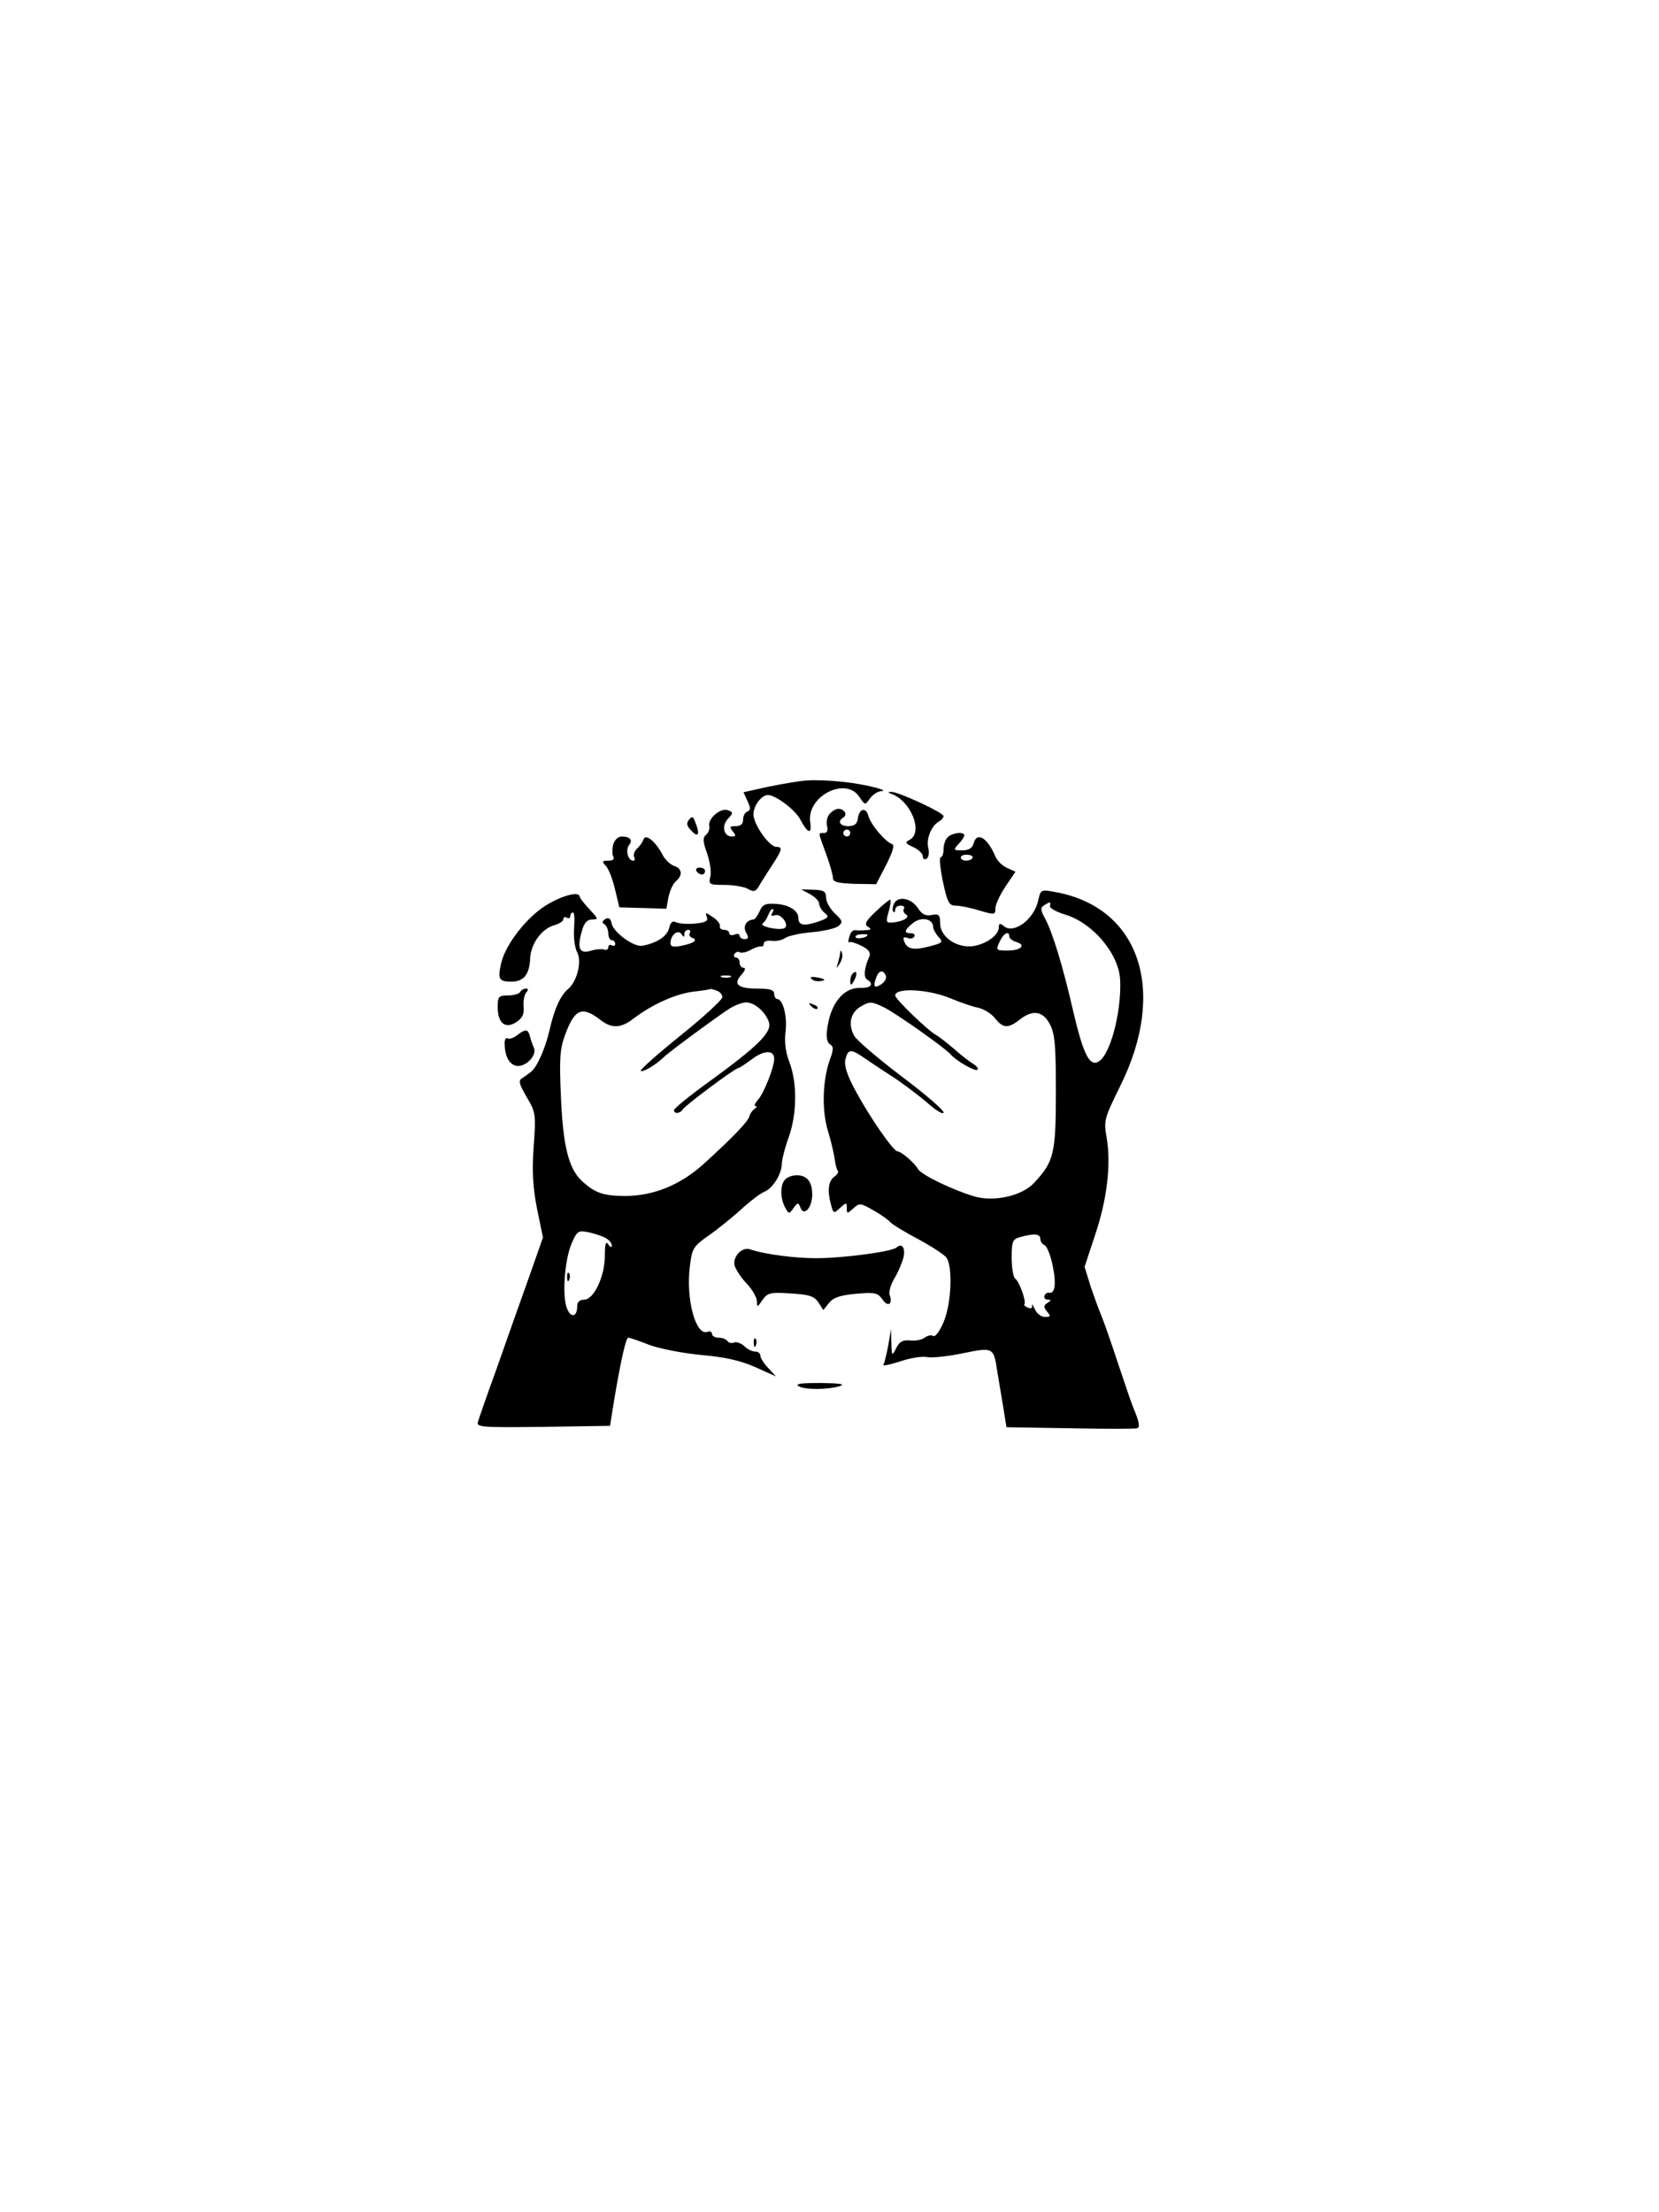 <?xml version="1.0" standalone="no"?>
<!DOCTYPE svg PUBLIC "-//W3C//DTD SVG 20010904//EN"
 "http://www.w3.org/TR/2001/REC-SVG-20010904/DTD/svg10.dtd">
<svg version="1.0" xmlns="http://www.w3.org/2000/svg"
 width="480pt" height="640pt" viewBox="0 0 480 640"
 preserveAspectRatio="xMidYMid meet">
<g transform="translate(0,640) scale(0.1,-0.1)"
fill="#000000" stroke="none">
<path d="M2335 4142 c-22 -1 -72 -10 -112 -18 l-72 -16 12 -26 c9 -20 9 -26
-1 -30 -6 -2 -12 -12 -12 -23 0 -13 -7 -19 -21 -19 -18 0 -19 -2 -9 -15 10
-12 10 -15 -3 -15 -23 0 -30 31 -11 51 16 17 16 19 0 25 -21 8 -58 -24 -54
-45 2 -9 -2 -20 -9 -26 -10 -8 -10 -19 3 -54 8 -25 13 -55 9 -68 -5 -22 -2
-23 40 -23 26 0 56 -5 68 -11 17 -10 23 -9 32 6 5 9 22 36 37 59 31 47 34 56
14 56 -20 0 -66 65 -66 94 0 25 23 56 42 56 22 0 79 -43 93 -70 22 -42 35 -46
29 -8 -10 75 103 132 142 73 17 -25 17 -25 31 -5 8 11 22 20 31 21 31 1 -42
20 -108 27 -36 4 -83 6 -105 4z"/>
<path d="M2580 4103 c56 -21 91 -110 53 -132 -16 -8 -14 -11 10 -22 15 -7 27
-19 27 -26 0 -8 5 -11 11 -7 6 3 8 17 5 30 -7 26 8 64 30 77 8 4 14 12 14 16
0 10 -132 71 -151 70 -11 0 -11 -2 1 -6z"/>
<path d="M2400 4045 c-7 -8 -10 -24 -7 -35 3 -13 0 -20 -9 -20 -17 0 -18 5 6
-60 11 -30 20 -62 20 -70 0 -12 14 -15 63 -17 l62 -1 29 56 c19 38 25 57 17
60 -20 7 -61 56 -68 80 -7 28 -27 24 -31 -6 -2 -16 -10 -22 -28 -22 -24 0 -32
14 -14 25 13 8 3 25 -14 25 -8 0 -19 -7 -26 -15z m60 -55 c0 -5 -4 -10 -10
-10 -5 0 -10 5 -10 10 0 6 5 10 10 10 6 0 10 -4 10 -10z"/>
<path d="M1993 4028 c-8 -10 -6 -18 8 -32 20 -21 25 -9 10 27 -6 16 -9 16 -18
5z"/>
<path d="M2742 3978 c-7 -7 -12 -22 -12 -35 0 -13 -4 -23 -8 -23 -5 0 -2 -31
6 -70 13 -61 18 -70 37 -70 12 0 43 -6 68 -14 45 -13 47 -13 47 6 0 11 13 39
29 63 l29 43 -24 11 c-14 6 -29 21 -34 33 -23 55 -54 73 -63 38 -4 -14 -14
-20 -33 -20 -26 0 -26 1 -11 18 10 10 17 22 17 25 0 12 -35 8 -48 -5z m72 -60
c-7 -11 -34 -10 -34 1 0 6 9 9 19 8 11 0 17 -5 15 -9z"/>
<path d="M1774 3956 c-3 -14 -3 -30 1 -35 3 -7 -3 -11 -15 -11 -18 0 -19 -2
-8 -14 8 -7 20 -38 27 -67 l13 -54 68 -2 68 -2 6 33 c4 19 13 39 21 46 21 17
19 38 -5 45 -11 4 -27 19 -34 34 -20 37 -48 60 -54 43 -2 -7 -10 -19 -19 -27
-8 -8 -11 -19 -8 -25 3 -5 2 -10 -3 -10 -15 0 -23 31 -12 45 12 14 3 25 -21
25 -11 0 -21 -10 -25 -24z"/>
<path d="M2015 3880 c3 -5 10 -10 16 -10 5 0 9 5 9 10 0 6 -7 10 -16 10 -8 0
-12 -4 -9 -10z"/>
<path d="M2344 3813 c14 -8 26 -20 26 -27 0 -7 7 -20 16 -27 14 -11 12 -15
-21 -26 -39 -13 -55 -10 -55 11 0 22 -28 39 -66 41 -29 2 -38 -2 -46 -21 -6
-13 -14 -24 -17 -24 -21 -1 -32 -19 -23 -37 9 -15 8 -20 -4 -20 -7 0 -14 5
-14 10 0 5 -7 7 -15 3 -8 -3 -15 -1 -15 4 0 6 -7 10 -15 10 -8 0 -14 5 -12 11
1 6 -8 18 -21 26 -20 14 -22 14 -17 0 5 -11 -3 -16 -35 -19 -22 -2 -47 0 -54
4 -10 5 -16 0 -20 -17 -6 -24 -35 -43 -77 -51 -24 -5 -82 37 -89 63 -3 16 -9
20 -19 14 -9 -6 -10 -11 -2 -15 6 -4 11 -16 11 -27 0 -10 5 -19 10 -19 6 0 10
-5 10 -11 0 -5 -4 -7 -10 -4 -5 3 -10 1 -10 -5 0 -7 -6 -10 -12 -7 -7 2 -25 1
-40 -4 -32 -9 -39 8 -24 59 6 22 15 32 30 32 18 0 17 2 -8 29 -15 16 -29 33
-29 38 -3 15 -51 2 -97 -26 -55 -34 -115 -110 -129 -164 -12 -49 -8 -57 28
-57 36 0 53 20 55 68 2 43 35 87 72 96 13 4 24 11 24 17 0 6 5 7 10 4 6 -3 10
-1 10 4 0 6 3 11 8 11 4 0 5 -21 3 -46 -2 -25 2 -56 9 -69 14 -26 0 -84 -26
-106 -22 -18 -40 -57 -54 -119 -13 -56 -37 -109 -55 -122 -5 -4 -16 -12 -24
-17 -12 -7 -9 -17 13 -55 26 -44 27 -50 20 -144 -5 -74 -2 -118 10 -180 l17
-82 -45 -128 c-25 -70 -66 -185 -91 -257 -26 -71 -49 -138 -52 -148 -5 -16 7
-17 188 -15 l194 3 12 75 c20 118 34 180 41 180 4 0 31 -9 61 -21 30 -11 97
-24 150 -29 68 -6 113 -16 156 -35 l60 -27 -22 24 c-13 13 -23 30 -23 36 0 7
-7 12 -16 12 -8 0 -22 7 -31 16 -9 8 -22 13 -29 10 -7 -3 -16 -1 -19 4 -4 6
-15 10 -26 10 -10 0 -19 5 -19 11 0 6 -6 9 -13 6 -34 -13 -63 95 -51 189 6 52
10 58 52 88 25 17 67 51 95 76 27 25 58 48 68 52 24 9 50 50 51 80 0 12 9 48
20 78 24 67 25 157 2 217 -11 28 -15 59 -11 90 5 45 -8 93 -25 93 -4 0 -8 7
-8 15 0 11 -12 15 -49 15 -57 0 -71 13 -45 41 10 11 12 19 6 19 -7 0 -12 7
-12 15 0 8 -5 15 -11 15 -5 0 -7 5 -4 10 4 6 10 8 15 5 5 -3 20 0 32 7 13 7
26 11 31 10 4 -1 7 3 7 9 0 6 11 9 24 7 13 -1 29 2 37 8 8 6 42 14 77 17 34 3
70 11 78 18 13 11 12 15 -10 36 -14 13 -26 34 -26 46 0 18 -6 22 -36 23 l-36
1 26 -14z m-110 -55 c-5 -7 -2 -9 8 -6 17 7 43 -28 28 -37 -14 -8 -76 5 -63
14 5 3 12 14 16 24 3 9 9 17 12 17 4 0 3 -5 -1 -12z m-254 -60 c0 6 5 12 11
12 5 0 8 -4 5 -9 -4 -5 0 -11 6 -14 19 -6 6 -16 -30 -23 -24 -5 -32 -3 -32 8
0 23 22 41 32 25 6 -9 8 -9 8 1z m133 -125 c-7 -2 -19 -2 -25 0 -7 3 -2 5 12
5 14 0 19 -2 13 -5z m-39 -39 c9 -3 16 -12 16 -19 0 -7 -54 -57 -120 -110 -67
-54 -119 -100 -116 -103 6 -5 43 17 67 40 19 18 158 120 191 141 15 9 36 17
47 17 25 0 57 -29 66 -58 8 -29 -31 -68 -177 -174 -54 -39 -98 -75 -98 -80 0
-11 18 -10 25 2 7 12 152 120 161 120 3 0 21 12 40 26 34 26 64 27 64 1 0 -25
-30 -100 -47 -119 -9 -10 -12 -18 -7 -18 5 0 4 -4 -3 -8 -6 -4 -13 -14 -15
-22 -3 -14 -49 -62 -134 -139 -66 -59 -142 -90 -222 -91 -66 0 -90 8 -129 44
-38 36 -54 101 -60 242 -5 111 -3 140 12 180 28 76 49 85 104 42 32 -24 58
-23 95 6 53 40 119 70 171 77 28 3 51 7 52 8 1 0 8 -2 17 -5z m-321 -716 c9
-5 17 -14 17 -21 0 -7 -4 -6 -10 3 -7 11 -10 2 -10 -33 0 -60 -32 -127 -60
-127 -13 0 -20 -7 -20 -19 0 -32 -19 -35 -30 -5 -14 37 -6 141 14 187 16 36
19 38 49 32 18 -4 40 -11 50 -17z"/>
<path d="M1641 2704 c0 -11 3 -14 6 -6 3 7 2 16 -1 19 -3 4 -6 -2 -5 -13z"/>
<path d="M3004 3796 c-11 -55 -71 -100 -100 -75 -11 9 -14 8 -14 -3 0 -23 -34
-48 -73 -55 -48 -7 -97 26 -97 66 0 24 -3 28 -24 24 -18 -4 -29 2 -41 21 -20
29 -59 35 -69 10 -4 -9 -4 -19 -1 -22 3 -3 5 0 5 6 0 7 7 12 16 12 8 0 13 -4
9 -9 -3 -5 0 -13 7 -17 13 -8 -13 -22 -44 -23 -14 -1 -15 4 -7 31 5 17 7 33 5
35 -1 2 -20 -13 -41 -33 -30 -28 -35 -38 -24 -45 11 -7 10 -9 -6 -10 -11 -1
-25 -1 -31 0 -7 1 -14 -8 -17 -20 -3 -11 -3 -18 0 -15 3 3 19 -2 35 -10 22
-11 28 -20 23 -32 -15 -33 -17 -60 -6 -66 21 -13 11 -25 -19 -24 -50 2 -88
-46 -97 -121 -3 -21 0 -37 8 -42 11 -6 11 -15 1 -42 -22 -60 -25 -147 -7 -207
9 -30 18 -68 20 -83 2 -16 6 -31 9 -34 3 -3 -1 -11 -10 -17 -17 -13 -21 -39
-10 -80 7 -27 8 -28 26 -11 19 17 20 17 20 0 0 -17 1 -17 19 -1 17 16 21 16
57 -5 22 -12 44 -28 49 -34 6 -7 42 -29 80 -49 39 -21 76 -45 83 -54 19 -25
15 -133 -8 -187 -11 -26 -24 -44 -30 -40 -6 4 -17 1 -25 -5 -8 -6 -26 -10 -42
-8 -21 2 -30 -3 -40 -22 -12 -24 -13 -24 -14 15 l-1 40 -8 -47 c-5 -26 -11
-51 -14 -56 -3 -5 18 0 47 9 29 10 64 16 79 13 14 -3 61 2 104 11 87 18 89 17
99 -50 4 -22 11 -68 17 -102 l10 -62 184 -3 c101 -2 188 -2 194 0 9 3 6 19
-10 57 -5 11 -25 70 -45 130 -20 61 -42 124 -49 140 -7 17 -21 55 -31 85 l-17
55 30 91 c35 103 47 205 34 282 -9 51 -7 56 39 150 137 275 57 516 -186 561
-43 8 -44 8 -51 -23z m34 -17 c-2 -6 18 -17 44 -25 80 -24 156 -114 159 -190
4 -96 -31 -224 -66 -237 -24 -10 -42 28 -70 148 -30 131 -60 229 -82 269 -13
24 -13 30 -2 37 18 11 19 11 17 -2z m-338 -61 c0 -6 7 -19 15 -28 15 -16 12
-18 -26 -28 -46 -12 -65 -8 -73 15 -4 11 -2 13 9 10 8 -4 17 -2 20 3 4 6 -1
10 -9 10 -22 0 -20 9 6 30 24 19 58 12 58 -12z m-190 -23 c0 -7 -30 -13 -34
-7 -3 4 4 9 15 9 10 1 19 0 19 -2z m410 -4 c0 -5 9 -13 20 -16 30 -9 14 -25
-25 -25 -33 0 -34 1 -23 25 11 25 28 34 28 16z m-357 -114 c3 -7 -4 -19 -14
-25 -20 -13 -24 -6 -13 22 7 19 20 21 27 3z m189 -66 c24 -10 58 -22 76 -26
17 -3 40 -17 51 -31 23 -29 38 -30 71 -4 38 30 67 25 87 -12 15 -28 18 -59 18
-198 0 -178 -6 -201 -63 -262 -35 -38 -116 -56 -174 -39 -63 19 -152 62 -162
79 -11 19 -49 51 -59 51 -12 0 -78 95 -121 174 -26 48 -34 75 -30 92 7 30 16
31 52 6 15 -10 53 -36 86 -57 32 -21 78 -56 102 -77 24 -21 44 -33 44 -25 0 7
-56 55 -124 106 -67 51 -128 103 -135 116 -18 34 -10 68 21 85 24 14 30 14 65
-3 32 -15 178 -118 193 -136 15 -18 72 -51 78 -45 4 3 -2 11 -12 17 -10 6 -35
25 -55 43 -20 17 -44 36 -53 41 -24 13 -118 104 -118 114 0 24 99 18 162 -9z
m258 -695 c0 -8 6 -16 12 -18 7 -3 18 -30 24 -61 11 -54 6 -81 -12 -77 -5 1
-10 -3 -12 -9 -2 -6 2 -11 10 -11 10 0 10 -2 -1 -9 -12 -8 -12 -12 -2 -25 12
-14 11 -16 -6 -16 -10 0 -24 10 -29 23 -6 12 -9 17 -8 10 2 -7 -3 -10 -12 -6
-8 3 -13 8 -10 10 6 7 -15 67 -27 74 -5 4 -10 31 -10 60 0 48 3 54 24 60 40
11 59 10 59 -5z"/>
<path d="M2431 3643 c-1 -6 -4 -20 -7 -30 -5 -17 -5 -17 6 0 6 10 9 23 6 30
-3 9 -5 9 -5 0z"/>
<path d="M2467 3583 c-4 -3 -7 -13 -7 -22 1 -13 3 -13 11 2 11 19 8 33 -4 20z"/>
<path d="M2348 3568 c6 -6 18 -8 28 -6 14 3 12 5 -9 10 -19 3 -25 2 -19 -4z"/>
<path d="M1505 3530 c-3 -5 -19 -10 -36 -10 -26 0 -29 -3 -29 -34 0 -46 22
-64 54 -43 18 12 23 24 21 44 -2 15 2 34 7 41 7 8 7 12 0 12 -6 0 -14 -4 -17
-10z"/>
<path d="M2347 3489 c7 -7 15 -10 18 -7 3 3 -2 9 -12 12 -14 6 -15 5 -6 -5z"/>
<path d="M1496 3405 c-10 -8 -23 -12 -27 -9 -5 3 -9 -3 -9 -13 0 -36 12 -61
32 -66 26 -7 62 28 53 51 -4 9 -10 25 -12 35 -6 20 -12 21 -37 2z"/>
<path d="M2272 2988 c-15 -15 -15 -53 -1 -80 11 -21 12 -21 25 -3 12 17 14 17
20 1 10 -26 34 0 34 38 0 37 -15 56 -45 56 -12 0 -26 -5 -33 -12z"/>
<path d="M2594 2791 c-13 -12 -154 -31 -233 -31 -61 0 -148 11 -192 26 -24 7
-51 -24 -43 -49 4 -11 19 -35 35 -51 16 -17 29 -40 29 -51 0 -18 1 -18 16 4
15 21 22 23 82 19 53 -3 68 -8 80 -26 l14 -22 17 21 c12 15 32 22 77 26 55 5
63 3 77 -16 16 -24 31 -14 21 13 -3 8 3 30 14 48 11 18 22 45 26 60 6 28 -4
43 -20 29z"/>
<path d="M2181 2514 c0 -11 3 -14 6 -6 3 7 2 16 -1 19 -3 4 -6 -2 -5 -13z"/>
<path d="M2310 2390 c18 -11 84 -11 120 0 17 6 0 8 -55 9 -55 0 -75 -2 -65 -9z"/>
</g>
</svg>
